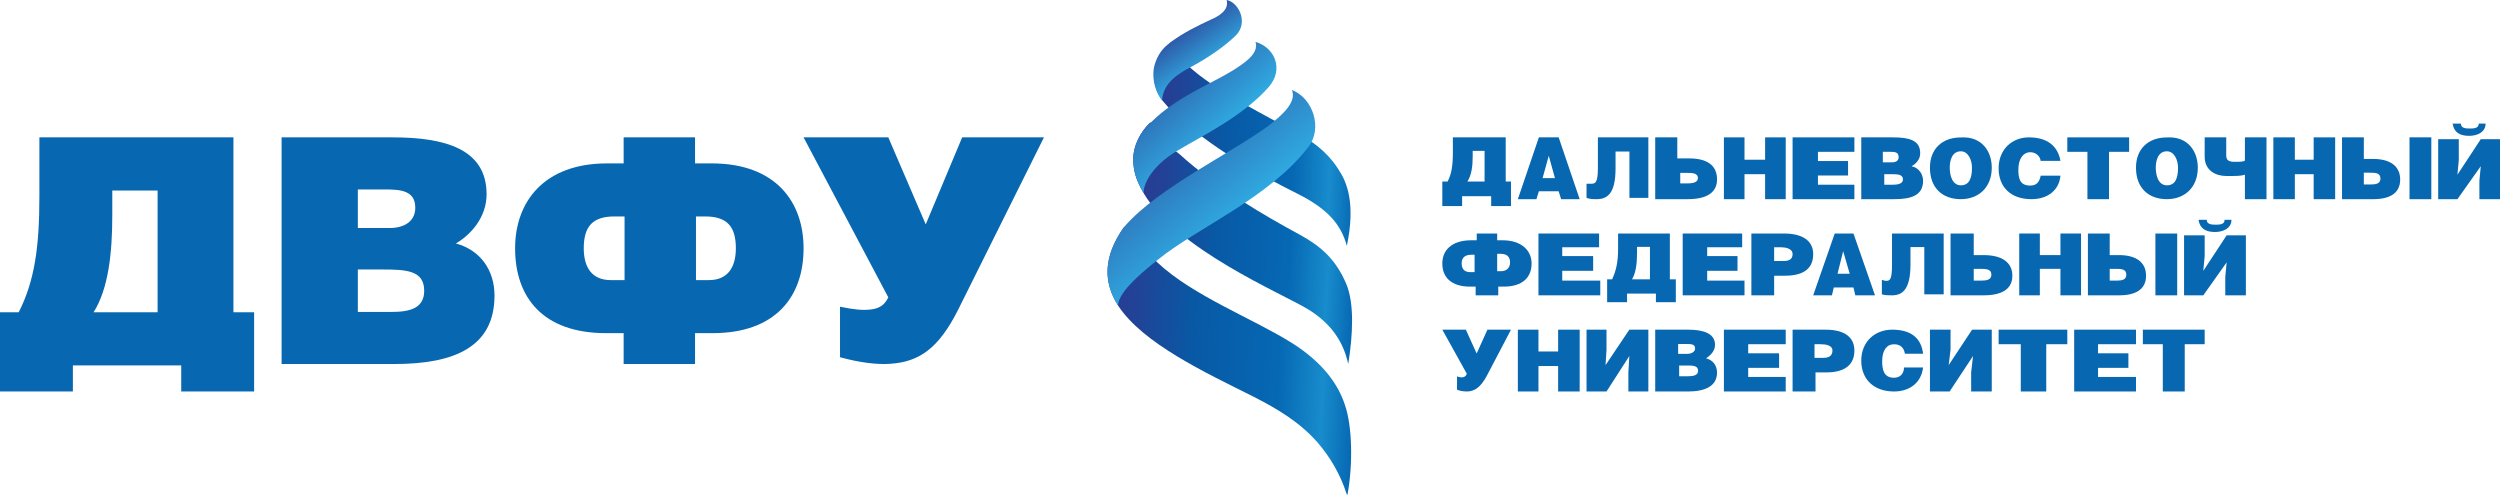 <svg width="364" height="72" viewBox="0 0 364 72" fill="none" xmlns="http://www.w3.org/2000/svg">
<path d="M170.1 6.6C169.1 7.4 168.4 8.6 168.1 10C167.9 11.3 168.1 12.9 169 14.3C169.1 14.4 169.2 14.6 169.3 14.7C169.7 15.2 170.2 15.7 170.7 16.3C176.3 21.5 183.1 25.3 188.9 28.2C192.9 30.2 195.2 32.4 196.1 35.8C197.4 29.6 196.1 26.5 194.9 24.7C192.8 21.3 189.4 19.7 189.1 19.5C184.3 16.8 177.7 13.6 173.7 10.2C172.2 8.9 171 7.6 170.5 6.2C170.4 6.3 170.2 6.4 170.1 6.6Z" fill="url(#paint0_linear)"/>
<path d="M167.5 17.8C166 19.2 165 21.3 165 23.1C165 24.5 165.2 25.9 166.5 28.1C171.3 36.3 186.6 42.7 190.4 45C193.2 46.7 195.5 49.2 196.3 53C197 48.7 197.2 44.1 196 41.3C194.5 37.8 192.4 35.9 189.3 34.2C184.3 31.5 177.2 27.4 171.8 22.5C169.9 21 168.3 19.5 167.5 17.8Z" fill="url(#paint1_linear)"/>
<path d="M179.6 10.2C176.2 12.3 171.3 14.1 167.6 17.8C166 19.2 165 21.3 165 23.1C165 24.5 165.2 25.9 166.5 28.1C166.5 26.4 168.2 23.8 171.5 21.9C175 19.8 181 16.9 184.7 12.7C187 10.1 185.6 6.9 182.8 6.1C183.4 7.9 180.8 9.4 179.6 10.2Z" fill="url(#paint2_linear)"/>
<path d="M176.2 2.9C174.5 3.7 172.4 4.7 170.5 6.1C170.3 6.2 170.2 6.4 170 6.5C169 7.3 168.3 8.5 168 9.9C167.8 11.2 168 12.8 168.9 14.2C169 14.3 169.1 14.5 169.2 14.6C169.3 12.5 170.9 11 173.5 9.7C176.1 8.3 178.5 6.6 180 5.1C181.8 3.2 180.3 0.3 178.6 0C179 1.5 177.4 2.4 176.2 2.9Z" fill="url(#paint3_linear)"/>
<path d="M163.7 33C160.5 37.5 160.7 41.2 162.8 44.5C166.4 50 175.4 54.2 182.6 57.8C186.1 59.6 189.3 61.5 191.9 64.5C193.6 66.5 195.1 68.9 196.1 72H196.2C197 67.6 196.9 62 195.8 58.9C194.8 55.9 192.6 52.8 188.2 50C182.5 46.4 173.7 43.1 168.5 38.2C166.5 36.1 164.5 34.6 163.7 33C163.8 33 163.8 33 163.7 33Z" fill="url(#paint4_linear)"/>
<path d="M184.7 18.3C179.3 22.3 168.7 27.3 163.8 32.9C163.8 32.9 163.8 33 163.7 33C160.5 37.5 160.7 41.2 162.8 44.5C162.8 42.8 165.3 40.4 168.6 37.8C174.4 33.1 184.7 28.9 190.5 21.4C192.6 18.7 191.2 14.3 188.1 13.1C188.8 14.8 186.9 16.6 184.7 18.3Z" fill="url(#paint5_linear)"/>
<path d="M219.231 20V26.429H220V30H217.115V28.571H212.885V30H210V26.429H210.769C211.346 25.357 211.538 24.107 211.538 22.143V20H219.231ZM214.423 21.964V22.857C214.423 24.286 214.231 25.536 213.654 26.429H216.154V21.964H214.423Z" fill="#0767B0"/>
<path d="M226.94 20L230 29H227.3L226.94 27.851H224.06L223.7 29H221L224.06 20H226.94ZM226.4 25.936L225.5 22.681L224.6 25.936H226.4Z" fill="#0767B0"/>
<path d="M240 20V28.812H237.245V22.062H235.224V24.5C235.224 28.062 234.122 29 232.469 29C231.918 29 231.551 29 231 28.812V26.75C231.184 26.75 231.367 26.75 231.735 26.75C232.286 26.75 232.653 26.562 232.653 24.5V20H240Z" fill="#0767B0"/>
<path d="M244.429 23.064H245.929C248.5 23.064 250 24.021 250 26.128C250 28.043 248.5 29 245.714 29H241V20H244.214V23.064H244.429ZM244.429 26.702H245.714C246.571 26.702 247.214 26.511 247.214 25.936C247.214 25.17 246.357 25.17 245.5 25.17H244.643V26.702H244.429Z" fill="#0767B0"/>
<path d="M254 23.255H257V20H260V29H257V25.362H254V29H251V20H254V23.255Z" fill="#0767B0"/>
<path d="M270 20V22.106H264.692V23.447H269.077V25.553H264.692V26.894H270V29H261V20H270Z" fill="#0767B0"/>
<path d="M271 20H275.605C277.907 20 279.581 20.383 279.581 22.298C279.581 23.255 278.953 23.83 278.326 24.213C279.372 24.404 280 25.362 280 26.319C280 28.425 278.326 29 275.814 29H271V20ZM274.14 23.638H275.395C276.023 23.638 276.442 23.447 276.442 22.872C276.442 22.106 275.814 22.106 275.186 22.106H274.14V23.638ZM274.14 26.894H275.605C276.442 26.894 277.07 26.702 277.07 26.128C277.07 25.362 276.233 25.362 275.395 25.362H274.349V26.894H274.14Z" fill="#0767B0"/>
<path d="M290 24.414C290 27.349 288.02 29 285.5 29C282.8 29 281 27.349 281 24.414C281 21.662 282.8 20.011 285.5 20.011C288.56 19.827 290 22.029 290 24.414ZM283.88 24.414C283.88 25.514 284.24 26.982 285.5 26.982C286.76 26.982 287.12 25.881 287.12 24.414C287.12 23.313 286.58 22.029 285.5 22.029C284.24 22.029 283.88 23.313 283.88 24.414Z" fill="#0767B0"/>
<path d="M297.128 23.6C297.128 22.7 296.362 22.16 295.596 22.16C294.638 22.16 293.872 23.06 293.872 24.68C293.872 25.94 294.064 27.02 295.596 27.02C296.553 27.02 296.936 26.48 297.128 25.58H300C299.809 27.74 298.085 29 295.787 29C292.723 29 291 27.2 291 24.5C291 21.8 292.915 20 295.404 20C298.085 20 299.617 21.26 300 23.42H297.128V23.6Z" fill="#0767B0"/>
<path d="M307.07 29H303.93V22.106H301V20H310V22.106H307.07V29Z" fill="#0767B0"/>
<path d="M320 24.414C320 27.349 318.02 29 315.5 29C312.8 29 311 27.349 311 24.414C311 21.662 312.8 20.011 315.5 20.011C318.56 19.827 320 22.029 320 24.414ZM313.88 24.414C313.88 25.514 314.24 26.982 315.5 26.982C316.76 26.982 317.12 25.881 317.12 24.414C317.12 23.313 316.58 22.029 315.5 22.029C314.24 22.029 313.88 23.313 313.88 24.414Z" fill="#0767B0"/>
<path d="M324.14 20.375V22.625C324.14 23.375 324.558 23.562 325.395 23.562C326.023 23.562 326.651 23.562 326.86 23.375V20H330V29H326.86V25.438C326.233 25.625 325.814 25.625 324.14 25.625C322.674 25.625 321 24.875 321 22.812V20H324.14V20.375Z" fill="#0767B0"/>
<path d="M334.13 23.255H336.87V20H340V29H336.87V25.362H334.13V29H331V20H334.13V23.255Z" fill="#0767B0"/>
<path d="M344.023 23.143H345.535C347.953 23.143 349.465 24.143 349.465 26.143C349.465 28.143 347.953 29 345.535 29H341V20H344.174V23.143H344.023ZM344.023 26.857H345.233C345.988 26.857 346.593 26.714 346.593 26C346.593 25.143 345.837 25.143 344.93 25.143H344.174V26.857H344.023ZM354 29H350.826V20H354V29Z" fill="#0767B0"/>
<path d="M364 20.265V29H361V26.331L361.2 24.196L357.8 29H355V20.265H356.5H358V23.306L357.8 25.441L361.2 20.265H364ZM358.3 18C358.3 18.712 359.1 18.712 359.7 18.712C360.5 18.712 360.9 18.534 360.9 18H361.9C361.9 19.246 360.7 19.779 359.5 19.779C358.1 19.779 357.3 19.246 357.1 18H358.3Z" fill="#0767B0"/>
<path d="M217.988 34V34.984H218.771C221.59 34.984 223 36.531 223 38.359C223 40.328 221.747 41.734 218.928 41.734H218.145V43H214.855V41.734H214.072C211.253 41.734 210 40.328 210 38.359C210 36.531 211.253 34.984 214.229 34.984H215.012V34H217.988ZM214.699 37.094H214.229C213.289 37.094 212.819 37.516 212.819 38.359C212.819 39.062 213.133 39.625 214.072 39.625H214.699V37.094ZM217.988 39.484H218.614C219.398 39.484 219.867 38.922 219.867 38.219C219.867 37.375 219.398 36.953 218.458 36.953H217.988V39.484Z" fill="#0767B0"/>
<path d="M232.827 34V36H227.462V37.286H231.962V39.429H227.462V40.857H233V43H224V34H232.827Z" fill="#0767B0"/>
<path d="M243.13 34V40.667H244V44H241.101V42.75H236.899V44H234V40.667H234.725C235.304 39.417 235.594 38.167 235.594 36.222V34H243.13ZM238.348 35.944V36.917C238.348 38.306 238.203 39.694 237.623 40.667H240.232V35.944H238.348Z" fill="#0767B0"/>
<path d="M253.66 34V36H248.566V37.286H252.981V39.429H248.566V40.857H254V43H245V34H253.66Z" fill="#0767B0"/>
<path d="M258.316 43H255V34H259.737C262.579 34 264 35.143 264 37C264 39 262.737 40.143 259.895 40.143H258.316V43ZM258.316 38H259.737C260.526 38 261 37.714 261 37C261 36.143 259.895 36 259.263 36H258.316V38Z" fill="#0767B0"/>
<path d="M269.864 34L273 43H270.136L269.864 41.857H267L266.727 43H264L267.136 34H269.864ZM269.318 39.857L268.364 36.571L267.545 39.857H269.318Z" fill="#0767B0"/>
<path d="M283 34V42.859H280.179V35.969H278.164V38.5C278.164 42.016 277.09 43 275.478 43C274.94 43 274.537 43 274 42.859V40.75C274.134 40.75 274.269 40.891 274.672 40.891C275.209 40.891 275.478 40.609 275.478 38.5V34H283Z" fill="#0767B0"/>
<path d="M287.214 37.143H288.821C291.393 37.143 293 38.143 293 40.143C293 42.143 291.393 43 288.821 43H284V34H287.375V37.143H287.214ZM287.214 40.857H288.5C289.304 40.857 289.946 40.714 289.946 40C289.946 39.143 289.143 39.143 288.179 39.143H287.375V40.857H287.214Z" fill="#0767B0"/>
<path d="M297 37.143H300V34H303V43H300V39.143H297V43H294V34H297V37.143Z" fill="#0767B0"/>
<path d="M307.023 37.143H308.535C310.953 37.143 312.465 38.143 312.465 40.143C312.465 42.143 310.953 43 308.535 43H304V34H307.174V37.143H307.023ZM307.023 40.857H308.233C308.988 40.857 309.593 40.714 309.593 40C309.593 39.143 308.837 39.143 307.93 39.143H307.174V40.857H307.023ZM317 43H313.826V34H317V43Z" fill="#0767B0"/>
<path d="M327 34.265V43H324V40.331L324.2 38.196L320.8 43H318V34.265H319.5H321V37.306L320.8 39.441L324.2 34.265H327ZM321.3 32C321.3 32.712 322.1 32.712 322.7 32.712C323.5 32.712 323.9 32.534 323.9 32H324.9C324.9 33.246 323.7 33.779 322.5 33.779C321.1 33.779 320.3 33.246 320.1 32H321.3Z" fill="#0767B0"/>
<path d="M213.429 48L215 51.471L216.571 48H220L216.429 54.814C215.571 56.357 214.714 57 213.571 57C213 57 212.429 56.871 212.143 56.743V54.814C212.286 54.814 212.429 54.943 212.857 54.943C213.143 54.943 213.429 54.814 213.571 54.429L210 48H213.429Z" fill="#0767B0"/>
<path d="M224 51.176H226.864V48H230V57H226.864V53.294H224V57H221V48H224V51.176Z" fill="#0767B0"/>
<path d="M240 48V57H237.092V54.221L237.231 51.838L233.908 57H231V48H233.908V50.912L233.769 53.162L237.231 48H240Z" fill="#0767B0"/>
<path d="M241.145 48H245.79C247.968 48 249.71 48.522 249.71 50.217C249.71 51.13 248.984 51.783 248.403 52.174C249.419 52.435 250 53.217 250 54.261C250 56.217 248.258 57 245.79 57H241V48H241.145ZM244.339 51.522H245.645C246.226 51.522 246.806 51.261 246.806 50.739C246.806 50.087 246.226 50.087 245.5 50.087H244.339V51.522ZM244.339 54.783H245.79C246.516 54.783 247.242 54.652 247.242 54C247.242 53.217 246.516 53.217 245.5 53.217H244.484V54.783H244.339Z" fill="#0767B0"/>
<path d="M260 48V50.118H254.536V51.441H259.036V53.559H254.536V54.882H260V57H251V48L260 48Z" fill="#0767B0"/>
<path d="M264.194 57H261V48H265.79C268.694 48 270 49.191 270 51.044C270 53.029 268.694 54.221 265.935 54.221H264.339V57H264.194ZM264.194 52.103H265.5C266.226 52.103 266.806 51.838 266.806 51.044C266.806 50.25 265.79 50.118 265.065 50.118H264.194V52.103Z" fill="#0767B0"/>
<path d="M277.353 51.5C277.221 50.625 276.691 50.125 275.765 50.125C274.706 50.125 274.044 51 274.044 52.625C274.044 53.875 274.309 55 275.765 55C276.691 55 277.221 54.375 277.221 53.5H280C279.735 55.75 278.015 57 275.765 57C272.853 57 271 55.25 271 52.5C271 49.75 272.985 48 275.5 48C278.279 48 279.735 49.25 280 51.5H277.353Z" fill="#0767B0"/>
<path d="M290 48V57H287V54.221L287.273 51.838L283.864 57H281V48H284V50.912L283.727 53.162L287.136 48H290Z" fill="#0767B0"/>
<path d="M297.935 57H294.226V50.118H291V48H301V50.118H297.935V57Z" fill="#0767B0"/>
<path d="M311 48V50.118H305.474V51.441H309.895V53.559H305.474V54.882H311V57H302V48H311Z" fill="#0767B0"/>
<path d="M318.097 57H314.903V50.118H312V48H321V50.118H318.097V57Z" fill="#0767B0"/>
<path d="M33.988 20V45.464H37V57H26.388V53.202H10.612V57H0V45.464H2.725C5.019 40.962 5.736 36.038 5.736 28.582V20H33.988ZM16.349 27.738V31.395C16.349 36.882 15.775 42.087 13.624 45.464H22.946V27.738H16.349Z" fill="#0767B0"/>
<path d="M41 20H57.149C64.791 20 70.847 21.685 70.847 28.285C70.847 31.655 68.54 34.183 66.377 35.447C69.981 36.43 72 39.379 72 43.03C72 50.472 66.233 53 57.437 53H41V20ZM52.102 33.2H56.716C58.879 33.2 60.465 32.217 60.465 30.251C60.465 27.723 58.302 27.583 55.995 27.583H52.102V33.2ZM52.102 45.417H57.005C59.744 45.417 61.763 44.855 61.763 42.328C61.763 39.379 59.167 39.238 55.707 39.238H52.102V45.417Z" fill="#0767B0"/>
<path d="M101.199 20V23.791H103.63C112.949 23.791 117 29.409 117 36.149C117 43.311 112.814 48.506 103.765 48.506H101.199V53H90.801V48.506H88.235C79.051 48.506 75 43.311 75 36.149C75 29.409 79.186 23.791 88.37 23.791H90.801V20H101.199ZM90.801 31.515H89.45C86.209 31.515 84.994 33.06 84.994 36.149C84.994 38.957 86.209 40.783 88.91 40.783H90.936V31.515H90.801ZM101.199 40.783H103.225C105.926 40.783 107.141 38.957 107.141 36.149C107.141 33.06 105.926 31.515 102.685 31.515H101.334V40.783H101.199Z" fill="#0767B0"/>
<path d="M129.336 20L134.787 32.669L140.094 20H152L139.52 45.066C136.652 50.787 133.783 52.694 129.623 52.967C127.758 53.103 125.32 52.83 122.307 52.013V44.657C124.316 45.066 125.463 45.202 126.754 45.066C127.902 44.929 128.762 44.521 129.336 43.294L117 20H129.336Z" fill="#0767B0"/>
<defs>
<linearGradient id="paint0_linear" x1="197.488" y1="21.565" x2="166.567" y2="20.239" gradientUnits="userSpaceOnUse">
<stop stop-color="#0668B3"/>
<stop offset="0.12" stop-color="#188CCC"/>
<stop offset="0.291" stop-color="#0668B3"/>
<stop offset="0.62" stop-color="#0859A5"/>
<stop offset="0.841" stop-color="#214397"/>
<stop offset="1" stop-color="#2E3790"/>
</linearGradient>
<linearGradient id="paint1_linear" x1="197.565" y1="36.352" x2="164.067" y2="34.438" gradientUnits="userSpaceOnUse">
<stop stop-color="#0668B3"/>
<stop offset="0.12" stop-color="#188CCC"/>
<stop offset="0.291" stop-color="#0668B3"/>
<stop offset="0.62" stop-color="#0859A5"/>
<stop offset="0.841" stop-color="#214397"/>
<stop offset="1" stop-color="#2E3790"/>
</linearGradient>
<linearGradient id="paint2_linear" x1="185.752" y1="28.992" x2="164.844" y2="5.801" gradientUnits="userSpaceOnUse">
<stop stop-color="#71D0F6"/>
<stop offset="0.299" stop-color="#40B5E7"/>
<stop offset="0.4" stop-color="#2FABE1"/>
<stop offset="0.447" stop-color="#2FA1DA"/>
<stop offset="0.825" stop-color="#2E55A5"/>
<stop offset="1" stop-color="#2E3790"/>
</linearGradient>
<linearGradient id="paint3_linear" x1="179.582" y1="14.732" x2="170.674" y2="2.069" gradientUnits="userSpaceOnUse">
<stop stop-color="#71D0F6"/>
<stop offset="0.299" stop-color="#40B5E7"/>
<stop offset="0.4" stop-color="#2FABE1"/>
<stop offset="0.447" stop-color="#2FA1DA"/>
<stop offset="0.825" stop-color="#2E55A5"/>
<stop offset="1" stop-color="#2E3790"/>
</linearGradient>
<linearGradient id="paint4_linear" x1="197.361" y1="53.266" x2="159.077" y2="51.499" gradientUnits="userSpaceOnUse">
<stop stop-color="#0668B3"/>
<stop offset="0.12" stop-color="#188CCC"/>
<stop offset="0.291" stop-color="#0668B3"/>
<stop offset="0.62" stop-color="#0859A5"/>
<stop offset="0.841" stop-color="#214397"/>
<stop offset="1" stop-color="#2E3790"/>
</linearGradient>
<linearGradient id="paint5_linear" x1="190.491" y1="45.954" x2="161.705" y2="12.235" gradientUnits="userSpaceOnUse">
<stop stop-color="#71D0F6"/>
<stop offset="0.299" stop-color="#40B5E7"/>
<stop offset="0.4" stop-color="#2FABE1"/>
<stop offset="0.447" stop-color="#2FA1DA"/>
<stop offset="0.825" stop-color="#2E55A5"/>
<stop offset="1" stop-color="#2E3790"/>
</linearGradient>
</defs>
</svg>